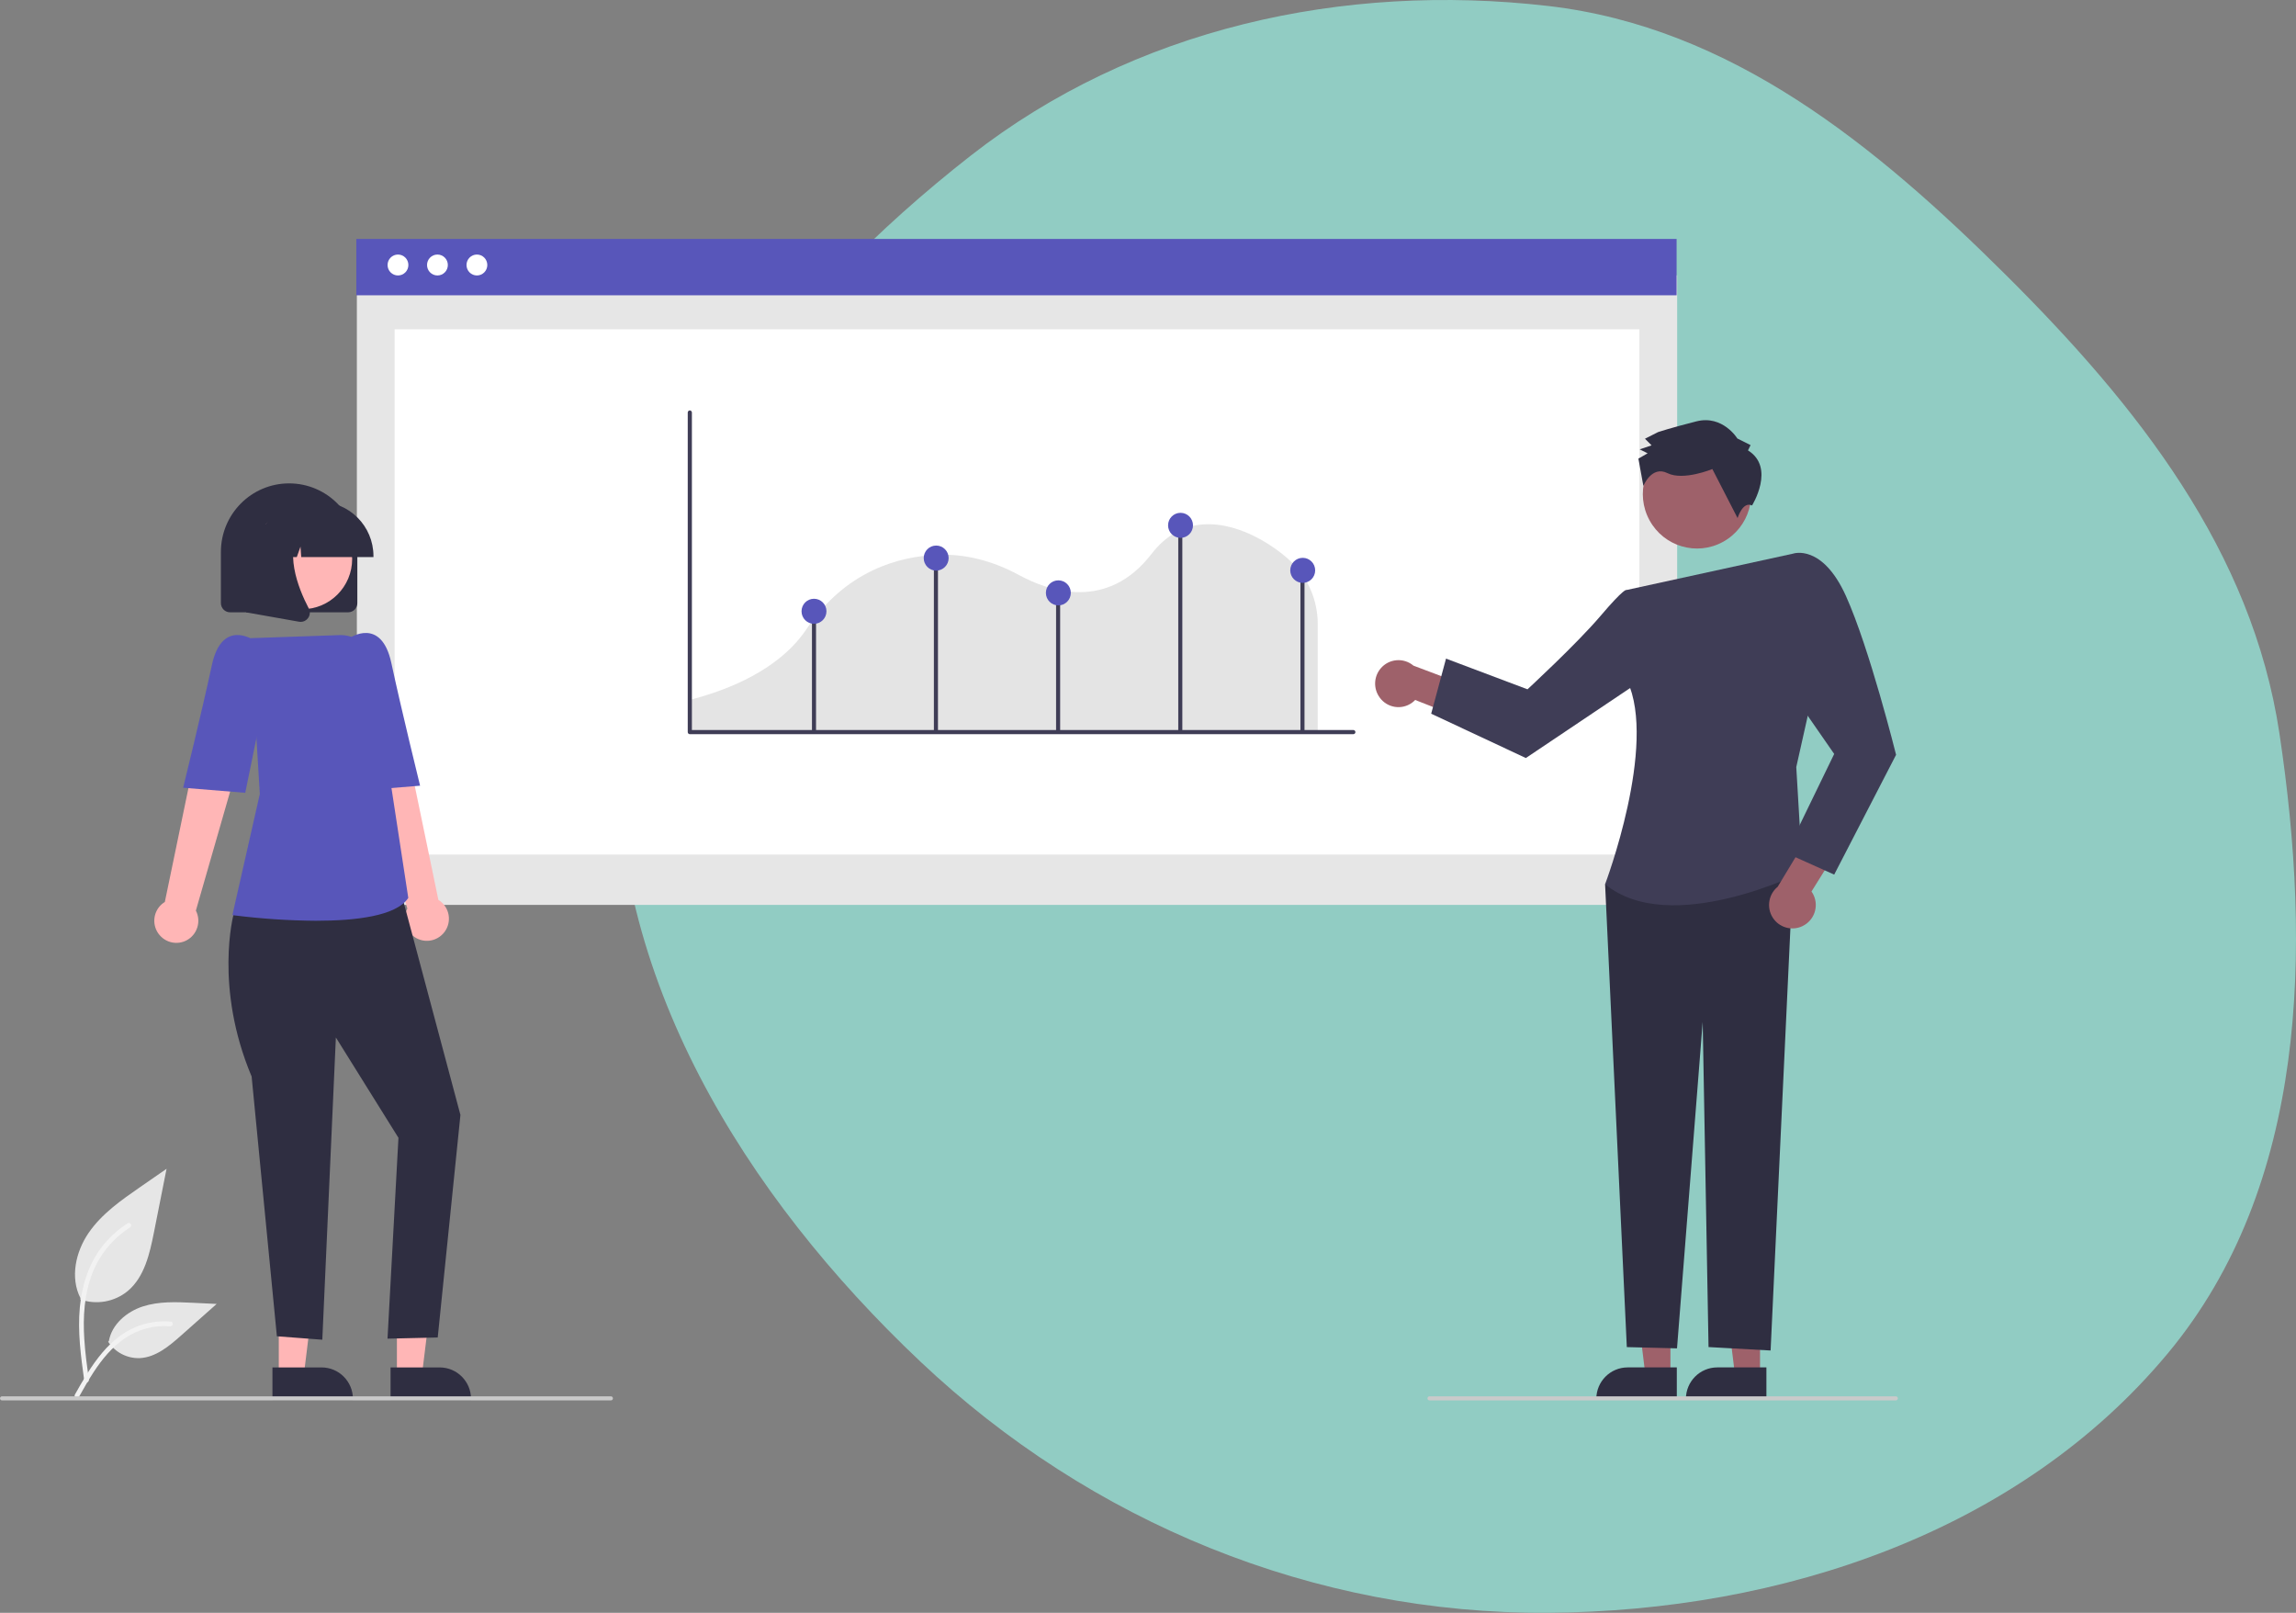 <svg width="346" height="243" viewBox="0 0 346 243" fill="none" xmlns="http://www.w3.org/2000/svg">
<rect x="0" y="0" width="346" height="243" fill="#808080" stroke="none"/>
<path fill-rule="evenodd" clip-rule="evenodd" d="M233.322 0.903C260.887 4.088 282.677 21.924 302.348 41.495C322.091 61.137 339.377 82.983 343.506 110.524C348.379 143.038 347.714 178.623 326.691 203.899C304.261 230.867 268.398 242.763 233.322 242.997C198.009 243.232 164.372 229.402 138.7 205.152C112.237 180.156 91.564 146.896 93.078 110.524C94.549 75.202 118.414 45.236 146.267 23.464C170.82 4.272 202.365 -2.673 233.322 0.903Z" fill="#91CCC3"/>
<g clip-path="url(#clip0_253_2)">
<path d="M12.084 195.781C14.533 196.644 17.252 196.163 19.259 194.511C21.772 192.393 22.561 188.899 23.202 185.668L25.099 176.104L21.128 178.851C18.274 180.827 15.353 182.865 13.376 185.727C11.4 188.588 10.538 192.494 12.124 195.59" fill="#E6E6E6"/>
<path d="M12.695 208.025C12.195 204.368 11.682 200.662 12.032 196.965C12.342 193.682 13.339 190.475 15.371 187.845C16.448 186.451 17.758 185.258 19.244 184.318C19.63 184.071 19.986 184.688 19.603 184.935C17.031 186.566 15.043 188.977 13.926 191.819C12.689 194.98 12.489 198.424 12.704 201.778C12.833 203.807 13.106 205.823 13.382 207.837C13.428 208.025 13.318 208.216 13.134 208.274C12.944 208.327 12.75 208.216 12.698 208.025H12.695Z" fill="#F2F2F2"/>
<path d="M16.295 202.154C17.344 203.757 19.151 204.695 21.06 204.627C23.472 204.513 25.485 202.82 27.296 201.214L32.651 196.463L29.106 196.293C26.556 196.17 23.942 196.056 21.514 196.845C19.087 197.634 16.847 199.536 16.405 202.062" fill="#E6E6E6"/>
<path d="M11.284 210.127C13.689 205.851 16.479 201.097 21.465 199.577C22.852 199.154 24.304 199.006 25.749 199.133C26.203 199.173 26.09 199.876 25.636 199.836C23.218 199.635 20.802 200.276 18.802 201.652C16.875 202.968 15.374 204.803 14.104 206.745C13.324 207.935 12.628 209.175 11.931 210.414C11.707 210.809 11.056 210.525 11.284 210.124V210.127Z" fill="#F2F2F2"/>
<path d="M252.742 41.482H53.778V136.34H252.742V41.482Z" fill="#E6E6E6"/>
<path d="M247.052 49.615H59.468V128.758H247.052V49.615Z" fill="white"/>
<path d="M252.659 36H53.696V44.491H252.659V36Z" fill="#5856BA"/>
<path d="M59.974 41.504C60.84 41.504 61.542 40.798 61.542 39.928C61.542 39.058 60.84 38.352 59.974 38.352C59.108 38.352 58.406 39.058 58.406 39.928C58.406 40.798 59.108 41.504 59.974 41.504Z" fill="white"/>
<path d="M65.921 41.504C66.787 41.504 67.489 40.798 67.489 39.928C67.489 39.058 66.787 38.352 65.921 38.352C65.055 38.352 64.353 39.058 64.353 39.928C64.353 40.798 65.055 41.504 65.921 41.504Z" fill="white"/>
<path d="M71.868 41.504C72.734 41.504 73.436 40.798 73.436 39.928C73.436 39.058 72.734 38.352 71.868 38.352C71.002 38.352 70.3 39.058 70.3 39.928C70.3 40.798 71.002 41.504 71.868 41.504Z" fill="white"/>
<path d="M103.773 110.241H198.58V93.915C198.552 90.437 197.128 87.117 194.633 84.706L194.609 84.681C192.915 82.973 187.256 78.641 181.401 79.008C178.308 79.202 175.66 80.697 173.53 83.46C166.902 92.056 158.196 89.155 153.596 86.66C149.542 84.462 145.403 83.429 141.291 83.593C135.531 83.818 127.426 85.951 121.513 94.822C119.255 98.207 114.345 102.801 103.773 105.502V110.241Z" fill="#E4E4E4"/>
<path d="M203.944 110.62H103.954C103.782 110.62 103.641 110.478 103.641 110.305V62.155C103.641 61.982 103.782 61.84 103.954 61.84C104.126 61.84 104.264 61.982 104.267 62.155V109.991H203.944C204.116 109.991 204.257 110.133 204.257 110.305C204.257 110.478 204.116 110.617 203.944 110.62Z" fill="#3F3D56"/>
<path d="M122.974 92.102H122.36V110.176H122.974V92.102Z" fill="#3F3D56"/>
<path d="M141.349 83.664H140.735V110.179H141.349V83.664Z" fill="#3F3D56"/>
<path d="M159.761 89.213H159.147V110.179H159.761V89.213Z" fill="#3F3D56"/>
<path d="M178.173 79.039H177.559V110.179H178.173V79.039Z" fill="#3F3D56"/>
<path d="M196.585 86.13H195.971V110.179H196.585V86.13Z" fill="#3F3D56"/>
<path d="M141.079 85.973C142.116 85.973 142.957 85.128 142.957 84.086C142.957 83.043 142.116 82.199 141.079 82.199C140.042 82.199 139.201 83.043 139.201 84.086C139.201 85.128 140.042 85.973 141.079 85.973Z" fill="#5856BA"/>
<path d="M177.903 81.04C178.94 81.04 179.781 80.195 179.781 79.153C179.781 78.11 178.94 77.266 177.903 77.266C176.866 77.266 176.025 78.11 176.025 79.153C176.025 80.195 176.866 81.04 177.903 81.04Z" fill="#5856BA"/>
<path d="M159.491 91.214C160.528 91.214 161.369 90.37 161.369 89.327C161.369 88.285 160.528 87.44 159.491 87.44C158.454 87.44 157.613 88.285 157.613 89.327C157.613 90.37 158.454 91.214 159.491 91.214Z" fill="#5856BA"/>
<path d="M122.667 93.989C123.704 93.989 124.545 93.144 124.545 92.102C124.545 91.06 123.704 90.215 122.667 90.215C121.63 90.215 120.789 91.06 120.789 92.102C120.789 93.144 121.63 93.989 122.667 93.989Z" fill="#5856BA"/>
<path d="M196.315 87.823C197.352 87.823 198.193 86.978 198.193 85.936C198.193 84.894 197.352 84.049 196.315 84.049C195.278 84.049 194.437 84.894 194.437 85.936C194.437 86.978 195.278 87.823 196.315 87.823Z" fill="#5856BA"/>
<path d="M42.013 207.263H45.775L47.568 192.683H42.013V207.263Z" fill="#FFB6B6"/>
<path d="M41.056 206.03H48.464C51.072 206.03 53.186 208.154 53.186 210.775V210.929H41.056V206.03Z" fill="#2F2E41"/>
<path d="M59.812 207.263H63.574L65.366 192.683H59.812V207.263Z" fill="#FFB6B6"/>
<path d="M58.854 206.03H66.262C68.87 206.03 70.984 208.154 70.984 210.775V210.929H58.854V206.03Z" fill="#2F2E41"/>
<path d="M66.833 140.607C68.032 139.232 67.897 137.139 66.532 135.933C66.385 135.804 66.228 135.69 66.062 135.588L59.94 106.054L53.269 108.693L61.386 136.892C60.545 138.526 61.18 140.533 62.803 141.381C64.163 142.09 65.829 141.767 66.833 140.604V140.607Z" fill="#FFB6B6"/>
<path d="M37.978 134.922L35.204 137.749C35.204 137.749 32.23 148.695 37.92 162.196L41.725 201.337L48.571 201.855L50.615 156.316L60.045 171.433L58.397 201.695L65.964 201.519L69.386 167.989L60.045 133.001L37.978 134.925V134.922Z" fill="#2F2E41"/>
<path d="M47.675 138.732C43.498 138.705 39.328 138.427 35.185 137.903L35.02 137.882L39.153 119.632L37.729 96.153L51.167 95.691C53.686 95.598 55.868 97.43 56.233 99.933L58.983 118.667L61.527 135.285L61.493 135.335C59.664 138.03 53.551 138.729 47.678 138.729L47.675 138.732Z" fill="#5856BA"/>
<path d="M49.943 99.573L52.674 96.135C52.674 96.135 57.461 92.845 58.974 99.894C60.487 106.942 63.304 118.38 63.304 118.38L53.944 119.142L49.943 99.573Z" fill="#5856BA"/>
<path d="M24.071 140.915C22.871 139.54 23.006 137.447 24.371 136.241C24.519 136.112 24.675 135.998 24.841 135.896L30.963 106.362L37.634 109.001L29.518 137.2C30.358 138.834 29.723 140.841 28.1 141.689C26.74 142.398 25.074 142.075 24.071 140.912V140.915Z" fill="#FFB6B6"/>
<path d="M40.961 99.881L38.23 96.443C38.23 96.443 33.442 93.153 31.93 100.202C30.417 107.25 27.6 118.688 27.6 118.688L36.959 119.45L40.961 99.881Z" fill="#5856BA"/>
<path d="M52.468 92.256H34.67C33.909 92.256 33.289 91.633 33.289 90.869V83.161C33.289 77.457 37.892 72.832 43.569 72.832C49.246 72.832 53.849 77.457 53.849 83.161V90.869C53.849 91.633 53.229 92.256 52.468 92.256Z" fill="#2F2E41"/>
<path d="M45.533 91.791C49.695 91.791 53.07 88.4 53.07 84.218C53.07 80.036 49.695 76.646 45.533 76.646C41.371 76.646 37.996 80.036 37.996 84.218C37.996 88.4 41.371 91.791 45.533 91.791Z" fill="#FFB6B6"/>
<path d="M56.279 83.932H45.395L45.284 82.362L44.726 83.932H43.05L42.829 80.821L41.725 83.932H38.481V83.777C38.487 79.267 42.124 75.613 46.613 75.607H48.147C52.637 75.613 56.273 79.267 56.279 83.777V83.932Z" fill="#2F2E41"/>
<path d="M45.309 93.696C45.226 93.696 45.146 93.69 45.063 93.675L37.094 92.262V79.029H45.867L45.65 79.285C42.627 82.825 44.904 88.569 46.53 91.674C46.776 92.139 46.733 92.703 46.423 93.126C46.165 93.487 45.751 93.699 45.309 93.699V93.696Z" fill="#2F2E41"/>
<path d="M265.231 207.263H261.469L259.68 192.683H265.234L265.231 207.263Z" fill="#9E616A"/>
<path d="M266.192 210.926H254.061V210.772C254.061 208.151 256.176 206.027 258.784 206.027H266.192V210.926Z" fill="#2F2E41"/>
<path d="M251.729 207.263H247.967L246.178 192.683H251.732L251.729 207.263Z" fill="#9E616A"/>
<path d="M252.69 210.926H240.559V210.772C240.559 208.151 242.673 206.027 245.282 206.027H252.69V210.926Z" fill="#2F2E41"/>
<path d="M207.915 105.098C209.05 106.667 211.238 107.016 212.8 105.872C212.966 105.752 213.122 105.613 213.263 105.465L220.708 108.385L223.577 104.272L213.006 100.294C211.52 99.039 209.302 99.231 208.053 100.723C207.006 101.972 206.948 103.778 207.915 105.092V105.098Z" fill="#9E616A"/>
<path d="M251.683 130.013L241.882 133.226L245.156 202.968L252.72 203.156L256.59 153.973L257.471 202.962L266.824 203.48L270.27 130.013H251.683Z" fill="#2F2E41"/>
<path d="M245.07 88.905L270.224 83.414L273.023 105.175L270.693 115.575L271.626 131.376C271.626 131.376 251.735 141.322 241.882 133.226C241.882 133.226 249.802 112.325 245.211 102.542L245.07 88.905Z" fill="#3F3D56"/>
<path d="M249.428 91.982L245.07 88.905C245.07 88.905 244.812 88.547 241.182 92.811C237.552 97.075 230.187 103.858 230.187 103.858L217.912 99.234L215.675 107.534L229.942 114.212L250.14 100.658L249.428 91.979V91.982Z" fill="#3F3D56"/>
<path d="M271.629 139.534C273.375 138.705 274.124 136.611 273.299 134.857C273.21 134.669 273.105 134.49 272.986 134.324L277.23 127.519L273.744 123.921L267.886 133.615C266.382 134.848 266.155 137.074 267.382 138.585C268.41 139.849 270.166 140.243 271.629 139.537V139.534Z" fill="#9E616A"/>
<path d="M266.302 87.699L270.227 83.413C270.227 83.413 274.6 81.884 278.172 89.787C281.744 97.689 285.733 113.725 285.733 113.725L276.407 131.777L269.162 128.524L276.407 113.598L268.742 102.545L266.305 87.702L266.302 87.699Z" fill="#3F3D56"/>
<path d="M259.652 81.641C263.609 79.468 265.064 74.483 262.901 70.507C260.738 66.531 255.777 65.069 251.819 67.242C247.862 69.415 246.407 74.4 248.57 78.376C250.733 82.353 255.695 83.814 259.652 81.641Z" fill="#9E616A"/>
<path d="M263.412 67.868L263.807 67.066L261.816 66.07C261.816 66.07 259.619 62.478 255.642 63.487C251.665 64.495 249.876 65.099 249.876 65.099L247.89 66.104L248.888 67.1L247.098 67.704L248.292 68.299L246.902 69.101L247.651 73.217C247.651 73.217 248.894 70.094 251.284 71.287C253.675 72.48 258.047 70.671 258.047 70.671L261.847 78.058C261.847 78.058 262.629 75.468 264.028 76.159C264.028 76.159 267.597 70.448 263.415 67.859L263.412 67.868Z" fill="#2F2E41"/>
<path d="M92.06 211H0.307C0.138 211 0 210.861 0 210.692C0 210.522 0.138 210.383 0.307 210.383H92.06C92.229 210.383 92.367 210.522 92.367 210.692C92.367 210.861 92.229 211 92.06 211Z" fill="#CACACA"/>
<path d="M285.693 211H215.421C215.252 211 215.114 210.861 215.114 210.692C215.114 210.522 215.252 210.383 215.421 210.383H285.693C285.862 210.383 286 210.522 286 210.692C286 210.861 285.862 211 285.693 211Z" fill="#CACACA"/>
</g>
<defs>
<clipPath id="clip0_253_2">
<rect width="286" height="175" fill="white" transform="translate(0 36)"/>
</clipPath>
</defs>
</svg>

